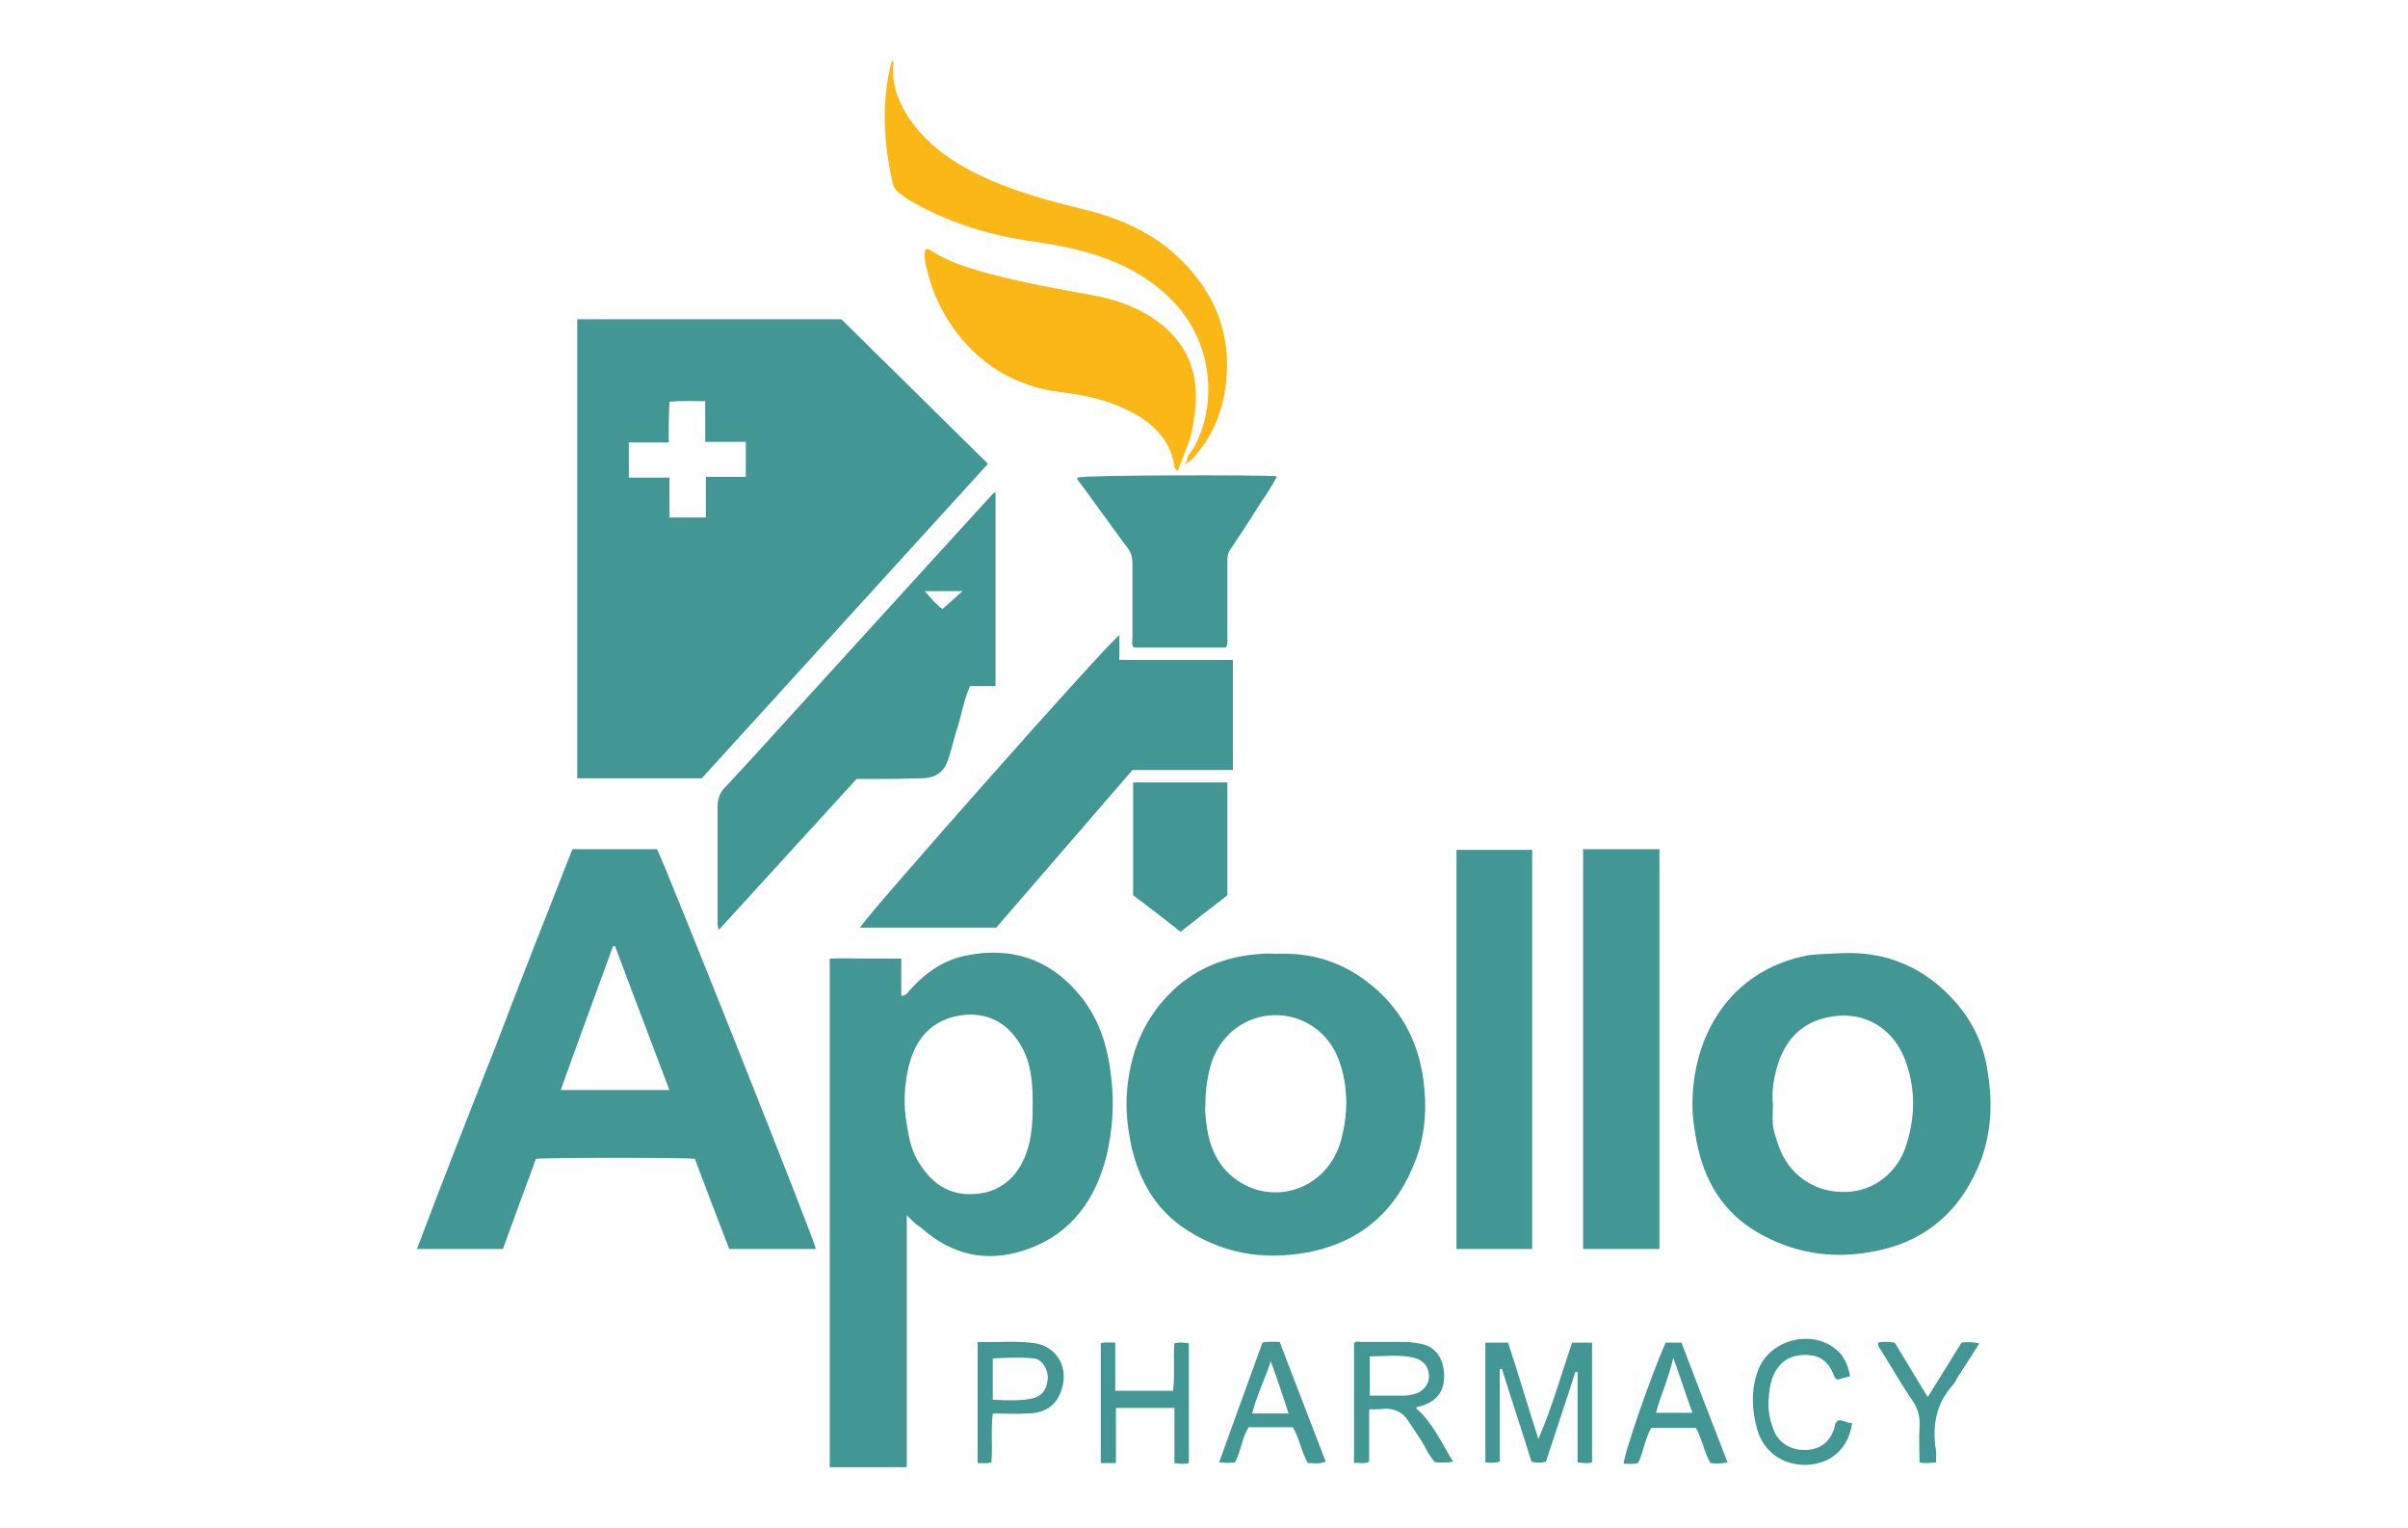 <svg xmlns="http://www.w3.org/2000/svg" xmlns:xlink="http://www.w3.org/1999/xlink" id="Layer_1" x="0px" y="0px" viewBox="0 0 350 222" style="enable-background:new 0 0 350 222;" xml:space="preserve"><style type="text/css">	.st0{fill:#FBB715;}	.st1{fill:#429794;}</style><g>	<path class="st0" d="M172.5,67.1c0-0.8,0.6-1.4,1-2c3.5-6.4,2.6-14.7-2.1-20.3c-3.2-3.8-7.4-6.2-12-7.7c-3.4-1.1-6.9-1.7-10.5-2.2  c-5.7-0.9-11.2-2.7-16.2-5.5c-0.7-0.4-1.3-0.8-1.9-1.3c-0.6-0.4-1-1-1.1-1.7c-1.3-5.8-1.6-11.7-0.1-17.5c0.1,0,0.2,0,0.3,0  c-0.5,3.7,1,6.8,3.2,9.6c2.9,3.6,6.8,5.9,10.9,7.7c4.2,1.8,8.5,3,13,4.1c5.6,1.3,10.7,3.5,14.8,7.6c4.9,4.9,7.2,10.8,6.4,17.8  c-0.5,4.2-2,7.9-5,11.1c-0.2,0.2-0.4,0.3-0.6,0.5C172.5,67.1,172.5,67.1,172.5,67.1z"></path>	<path class="st1" d="M102,113.1c-6.1,0-12,0-18.1,0c0-22.2,0-44.4,0-66.7c12.8,0,25.5,0,38.4,0c7,6.9,14.1,13.9,21.3,21  C129.7,82.7,115.8,97.9,102,113.1z M97.2,64.3c-2.1,0-4,0-5.8,0c0,1.8,0,3.4,0,5.1c2,0,3.8,0,5.9,0c0,2,0,3.9,0,5.8  c1.8,0,3.5,0,5.3,0c0-2,0-3.9,0-5.9c2,0,3.9,0,5.8,0c0-1.8,0-3.4,0-5.1c-2,0-3.8,0-5.9,0c0-2,0-3.9,0-5.9c-1.8,0-3.4-0.1-5.2,0.1  C97.2,60.4,97.2,62.2,97.2,64.3z"></path>	<path class="st1" d="M131.8,176.6c0,12.4,0,24.5,0,36.6c-3.8,0-7.5,0-11.2,0c0-24.6,0-49.1,0-73.9c1.8-0.1,3.5,0,5.2,0  c1.7,0,3.4,0,5.2,0c0,1.8,0,3.6,0,5.4c0.8,0,1-0.6,1.4-1c2.3-2.5,4.9-4.3,8.3-4.9c6.2-1.2,11.6,0.5,15.8,5.3  c3.2,3.6,4.5,7.8,5,12.4c0.5,3.9,0.2,7.8-0.7,11.6c-1.6,6.2-5,11-11.1,13.3c-5.3,2-10.4,1.4-15-2.3c-0.5-0.4-0.9-0.8-1.4-1.1  C132.8,177.6,132.4,177.2,131.8,176.6z M150.1,160.6c0-2.7-0.1-5.4-1.3-7.9c-2-4.1-5.5-6-10-5c-3.8,0.9-5.8,3.6-6.7,7.2  c-0.7,2.8-0.8,5.7-0.3,8.5c0.3,1.8,0.6,3.5,1.5,5.1c1.9,3.3,4.5,5.3,8.4,5c3.5-0.2,6.2-2.3,7.5-6  C150,165.2,150.1,162.9,150.1,160.6z"></path>	<path class="st1" d="M118.6,181.5c-4.2,0-8.3,0-12.6,0c-1.7-4.4-3.4-8.8-5-13.1c-1.5-0.2-21.3-0.2-23.1,0  c-1.6,4.3-3.2,8.7-4.8,13.1c-4.2,0-8.2,0-12.5,0c3.7-9.8,7.5-19.5,11.3-29.1c3.7-9.7,7.5-19.4,11.3-29c4.2,0,8.3,0,12.3,0  C96.2,124.5,118.4,180.2,118.6,181.5z M89.4,137.5c-0.1,0-0.2,0-0.3,0c-2.5,6.9-5.1,13.9-7.6,20.9c5.3,0,10.5,0,15.8,0  C94.6,151.3,92,144.4,89.4,137.5z"></path>	<path class="st1" d="M267.8,138.5c5.4-0.2,10.2,1.4,14.2,4.9c3.8,3.3,6.2,7.4,6.9,12.3c0.7,4.3,0.6,8.5-0.9,12.7  c-2.8,7.4-8,12.1-15.9,13.5c-5.9,1.1-11.5,0.2-16.8-2.9c-5-3-7.6-7.5-8.7-13.1c-0.3-1.7-0.6-3.4-0.6-5.2  c-0.1-9.7,5.1-19.7,16.9-21.9C264.6,138.6,266.2,138.6,267.8,138.5z M257.7,160.5c0,1-0.1,2.1,0,3.1c0.2,1.1,0.5,2.1,0.9,3.1  c1.4,3.9,4.9,6.4,9,6.5c5,0.2,8.2-3.2,9.3-6.3c1.5-4.3,1.6-8.6,0-12.9c-2.1-5.4-7.1-7.5-12.3-5.9c-3.2,1-5.2,3.4-6.2,6.6  C257.8,156.6,257.5,158.5,257.7,160.5z"></path>	<path class="st1" d="M185.5,138.6c4.8-0.2,9.1,1,13,3.9c4.8,3.6,7.6,8.4,8.4,14.5c0.5,3.8,0.3,7.6-1,11.2  c-2.7,7.5-7.9,12.3-15.9,13.8c-6.6,1.2-12.7,0.1-18.3-3.8c-3.9-2.8-6.1-6.8-7.2-11.4c-0.6-2.7-0.9-5.4-0.7-8.1  c0.4-5.3,2.2-10.1,5.9-14c3.7-3.9,8.4-5.8,13.8-6.1C184.1,138.5,184.8,138.6,185.5,138.6z M175.2,160.6c-0.1,1.1,0.1,2.4,0.3,3.7  c0.4,2.4,1.4,4.7,3.3,6.4c5.4,4.9,14.2,2.6,16.2-5.3c0.7-2.8,0.9-5.5,0.4-8.4c-0.5-2.7-1.4-5.1-3.5-7c-4.9-4.4-13.1-2.9-15.7,4.1  C175.5,156.2,175.2,158.3,175.2,160.6z"></path>	<path class="st1" d="M124.5,113.2c-6.7,7.3-13.3,14.6-20,21.9c-0.3-0.7-0.2-1.2-0.2-1.8c0-5.3,0-10.7,0-16c0-1.2,0.3-2.2,1.2-3  c2.9-3.1,5.8-6.3,8.7-9.5c6.1-6.7,12.2-13.4,18.3-20.1c3.8-4.2,7.6-8.3,11.4-12.5c0.2-0.2,0.4-0.5,0.8-0.7c0,9.4,0,18.7,0,28.2  c-1.2,0-2.4,0-3.7,0c-0.9,2-1.2,4-1.8,5.9c-0.5,1.5-0.8,3-1.3,4.5c-0.6,2.1-1.9,3-4.1,3C130.8,113.2,127.7,113.2,124.5,113.2z   M134.4,85.9c1,1.1,1.8,2.1,2.6,2.6c1-0.9,1.9-1.7,2.9-2.6C138.1,85.9,136.4,85.9,134.4,85.9z"></path>	<path class="st1" d="M162.7,92.3c0,1.2,0,2.3,0,3.6c5.6,0,11,0,16.5,0c0,5.4,0,10.6,0,16c-4.8,0-9.7,0-14.6,0  c-6.6,7.6-13.2,15.3-19.8,22.9c-6.7,0-13.2,0-19.8,0C125.8,133.2,161.1,93.3,162.7,92.3z"></path>	<path class="st1" d="M230.1,123.4c3.7,0,7.3,0,11.1,0c0,19.3,0,38.7,0,58.1c-3.7,0-7.3,0-11.1,0  C230.1,162.2,230.1,142.9,230.1,123.4z"></path>	<path class="st1" d="M211.7,181.5c0-19.4,0-38.7,0-58c3.7,0,7.3,0,11,0c0,19.3,0,38.6,0,58C219.1,181.5,215.5,181.5,211.7,181.5z"></path>	<path class="st0" d="M171.2,68.4c-0.4-0.2-0.5-0.4-0.5-0.6c-0.6-4.2-3.5-6.6-7-8.3c-2.9-1.4-6.1-2.1-9.4-2.5  c-6.8-0.8-12.1-4.1-16-9.7c-1.9-2.8-3.1-5.8-3.8-9.1c-0.1-0.6-0.2-1.3,0-1.9c0.3-0.2,0.5-0.1,0.8,0.1c2.6,1.7,5.6,2.6,8.6,3.4  c4.9,1.3,9.9,2.2,14.9,3.1c3.3,0.6,6.5,1.7,9.3,3.7c4.6,3.3,6.2,7.7,5.6,13.2c-0.2,1.5-0.4,3-0.9,4.4  C172.3,65.6,171.7,67,171.2,68.4z"></path>	<path class="st1" d="M185.6,69.2c-0.8,1.7-1.9,3.1-2.9,4.7c-1.2,2-2.6,4-3.9,6c-0.4,0.6-0.4,1.1-0.4,1.7c0,3.6,0,7.2,0,10.8  c0,0.5,0.1,1.1-0.2,1.7c-4.4,0-8.9,0-13.4,0c-0.4-0.4-0.2-1-0.2-1.4c0-3.6,0-7.2,0-10.8c0-0.9-0.2-1.7-0.8-2.4  c-2.4-3.2-4.7-6.5-7.1-9.7c-0.1-0.1-0.2-0.3-0.1-0.4C157.9,69,183.5,69,185.6,69.2z"></path>	<path class="st1" d="M178.4,113.7c0,5.4,0,10.8,0,16.4c-2.2,1.7-4.4,3.4-6.8,5.3c-2.3-1.8-4.6-3.6-6.9-5.3c0-5.5,0-10.9,0-16.4  C169.2,113.7,173.7,113.7,178.4,113.7z"></path>	<path class="st1" d="M231.4,212.5c-0.7,0.2-1.3,0.1-2.1,0c0-4.4,0-8.7,0-13.1c-0.1,0-0.2,0-0.3-0.1c-1.4,4.4-2.9,8.8-4.3,13.1  c-0.7,0.2-1.3,0.2-2.1,0c-1.4-4.5-2.9-9-4.3-13.5c-0.1,0-0.2,0-0.3,0.1c0,4.4,0,8.9,0,13.4c-0.8,0.2-1.4,0.2-2.1,0.1  c0-5.8,0-11.6,0-17.4c1.1,0,2.2,0,3.3,0c1.5,4.6,2.9,9.3,4.4,14c2-4.6,3.3-9.3,4.9-14c1,0,1.9,0,2.9,0  C231.4,200.9,231.4,206.7,231.4,212.5z"></path>	<path class="st1" d="M199,204.8c0,2.7,0,5.1,0,7.6c-0.7,0.4-1.4,0.1-2.2,0.2c0-5.9,0-11.6,0-17.4c0.3-0.4,0.8-0.2,1.2-0.2  c2.1,0,4.1,0,6.2,0c0.6,0,1.3,0.1,1.9,0.2c2.5,0.3,3.7,2.1,3.8,4.5c0.1,2.4-1,3.9-3.3,4.6c-0.2,0.1-0.5,0-0.8,0.3  c2.4,2.1,3.7,5,5.4,7.8c-1,0.2-1.8,0.1-2.6,0.1c-0.9-0.9-1.4-2.2-2.1-3.3c-0.6-0.9-1.2-1.8-1.8-2.7c-0.8-1.3-2-1.8-3.4-1.8  C200.6,204.8,199.9,204.8,199,204.8z M199.1,197.1c0,2,0,3.8,0,5.7c1.6,0,3.2,0,4.8,0c0.7,0,1.3-0.1,1.9-0.3c1.2-0.4,2-1.5,1.9-2.7  c-0.1-1.3-0.9-2.2-2.2-2.5C203.4,196.8,201.3,197.1,199.1,197.1z"></path>	<path class="st1" d="M170.5,202.1c0.3-2.4,0-4.6,0.2-6.9c0.7-0.2,1.3-0.1,2.1,0c0,5.8,0,11.6,0,17.4c-0.7,0.2-1.3,0.1-2.1,0  c0-2.7,0-5.3,0-8c-2.9,0-5.6,0-8.5,0c0,2.7,0,5.3,0,8c-0.8,0-1.4,0-2.2,0c0-5.8,0-11.5,0-17.4c0.6-0.2,1.3-0.1,2.1-0.1  c0,2.3,0,4.6,0,7C164.9,202.1,167.6,202.1,170.5,202.1z"></path>	<path class="st1" d="M242.1,195.1c0.8,0,1.5,0,2.3,0c2.2,5.8,4.4,11.5,6.7,17.4c-0.9,0.2-1.7,0.2-2.5,0.1c-0.9-1.6-1.2-3.5-2.1-5.1  c-2.2,0-4.3,0-6.5,0c-0.9,1.6-1.1,3.4-1.9,5.1c-0.7,0.2-1.4,0.1-2.1,0.1C236,211.3,240.2,199.3,242.1,195.1z M246,205.3  c-1-2.7-1.8-5.3-2.8-8c-0.6,2.9-1.8,5.3-2.5,8C242.5,205.3,244.1,205.3,246,205.3z"></path>	<path class="st1" d="M142.1,195c2.9,0.1,5.7-0.2,8.4,0.2c2.9,0.5,4.6,3.1,4,6c-0.6,2.7-2.2,4.1-5,4.2c-1.7,0.1-3.4,0-5.2,0  c-0.3,2.5,0,4.7-0.2,7.1c-0.7,0.2-1.3,0.1-2,0.1C142.1,206.8,142.1,201,142.1,195z M144.3,203.4c2.1,0.1,4,0.2,5.8-0.2  c1.6-0.4,2.1-1.6,2.2-3c0-1.3-0.9-2.7-2-2.8c-2-0.2-4-0.1-6,0C144.3,199.4,144.3,201.3,144.3,203.4z"></path>	<path class="st1" d="M190.1,212.6c-1-1.7-1.2-3.6-2.2-5.2c-2.1,0-4.2,0-6.4,0c-1,1.5-1.1,3.5-2,5.1c-0.7,0.1-1.4,0.1-2.3,0  c2.1-5.9,4.2-11.6,6.3-17.4c0.8-0.2,1.5-0.1,2.5-0.1c2.2,5.7,4.4,11.5,6.7,17.4C191.7,212.8,190.9,212.6,190.1,212.6z M184.7,197.8  c-0.8,2.5-2,4.9-2.7,7.6c1.8,0,3.4,0,5.3,0C186.4,202.7,185.6,200.2,184.7,197.8z"></path>	<path class="st1" d="M268.9,200c-0.8,0.2-1.3,0.3-1.8,0.5c-0.5-0.2-0.5-0.6-0.7-1c-0.7-1.6-1.8-2.5-3.6-2.6c-2-0.1-3.6,0.5-4.7,2.3  c-0.7,1.2-0.9,2.5-1,3.7c-0.2,1.7,0.1,3.4,0.7,4.9c0.7,1.9,2.6,3,4.7,2.9c2.1-0.1,3.4-1.1,4.1-3.1c0.1-0.4,0.1-0.9,0.6-1.2  c0.6-0.1,1.2,0.4,2,0.4c-0.3,2.2-1.3,3.9-3,5c-3.3,2.1-9.2,1.3-10.8-4.1c-0.8-2.9-0.9-5.7,0.1-8.5c1.8-4.9,8.7-6.3,12.1-2.4  C268.3,197.8,268.7,198.7,268.9,200z"></path>	<path class="st1" d="M281.4,212.5c-0.9,0.1-1.5,0.2-2.4,0c0-1.7-0.1-3.4,0-5.1c0.1-1.5-0.2-2.7-1.1-4c-1.6-2.3-3-4.8-4.5-7.2  c-0.2-0.3-0.5-0.6-0.4-1.1c0.8-0.2,1.5-0.1,2.4,0c1.6,2.6,3.1,5.2,4.8,7.9c1.7-2.7,3.3-5.3,4.9-7.9c0.8-0.1,1.6-0.1,2.6,0.1  c-1.1,1.8-2.2,3.4-3.2,5c-0.2,0.4-0.4,0.8-0.7,1.1c-2.3,2.6-2.9,5.6-2.5,8.9C281.5,210.9,281.4,211.7,281.4,212.5z"></path>	<path class="st0" d="M172.6,67.2c-0.1,0.1-0.2,0.3-0.3,0.2c-0.1-0.1,0-0.2,0.2-0.3C172.5,67.1,172.5,67.1,172.6,67.2z"></path></g></svg>